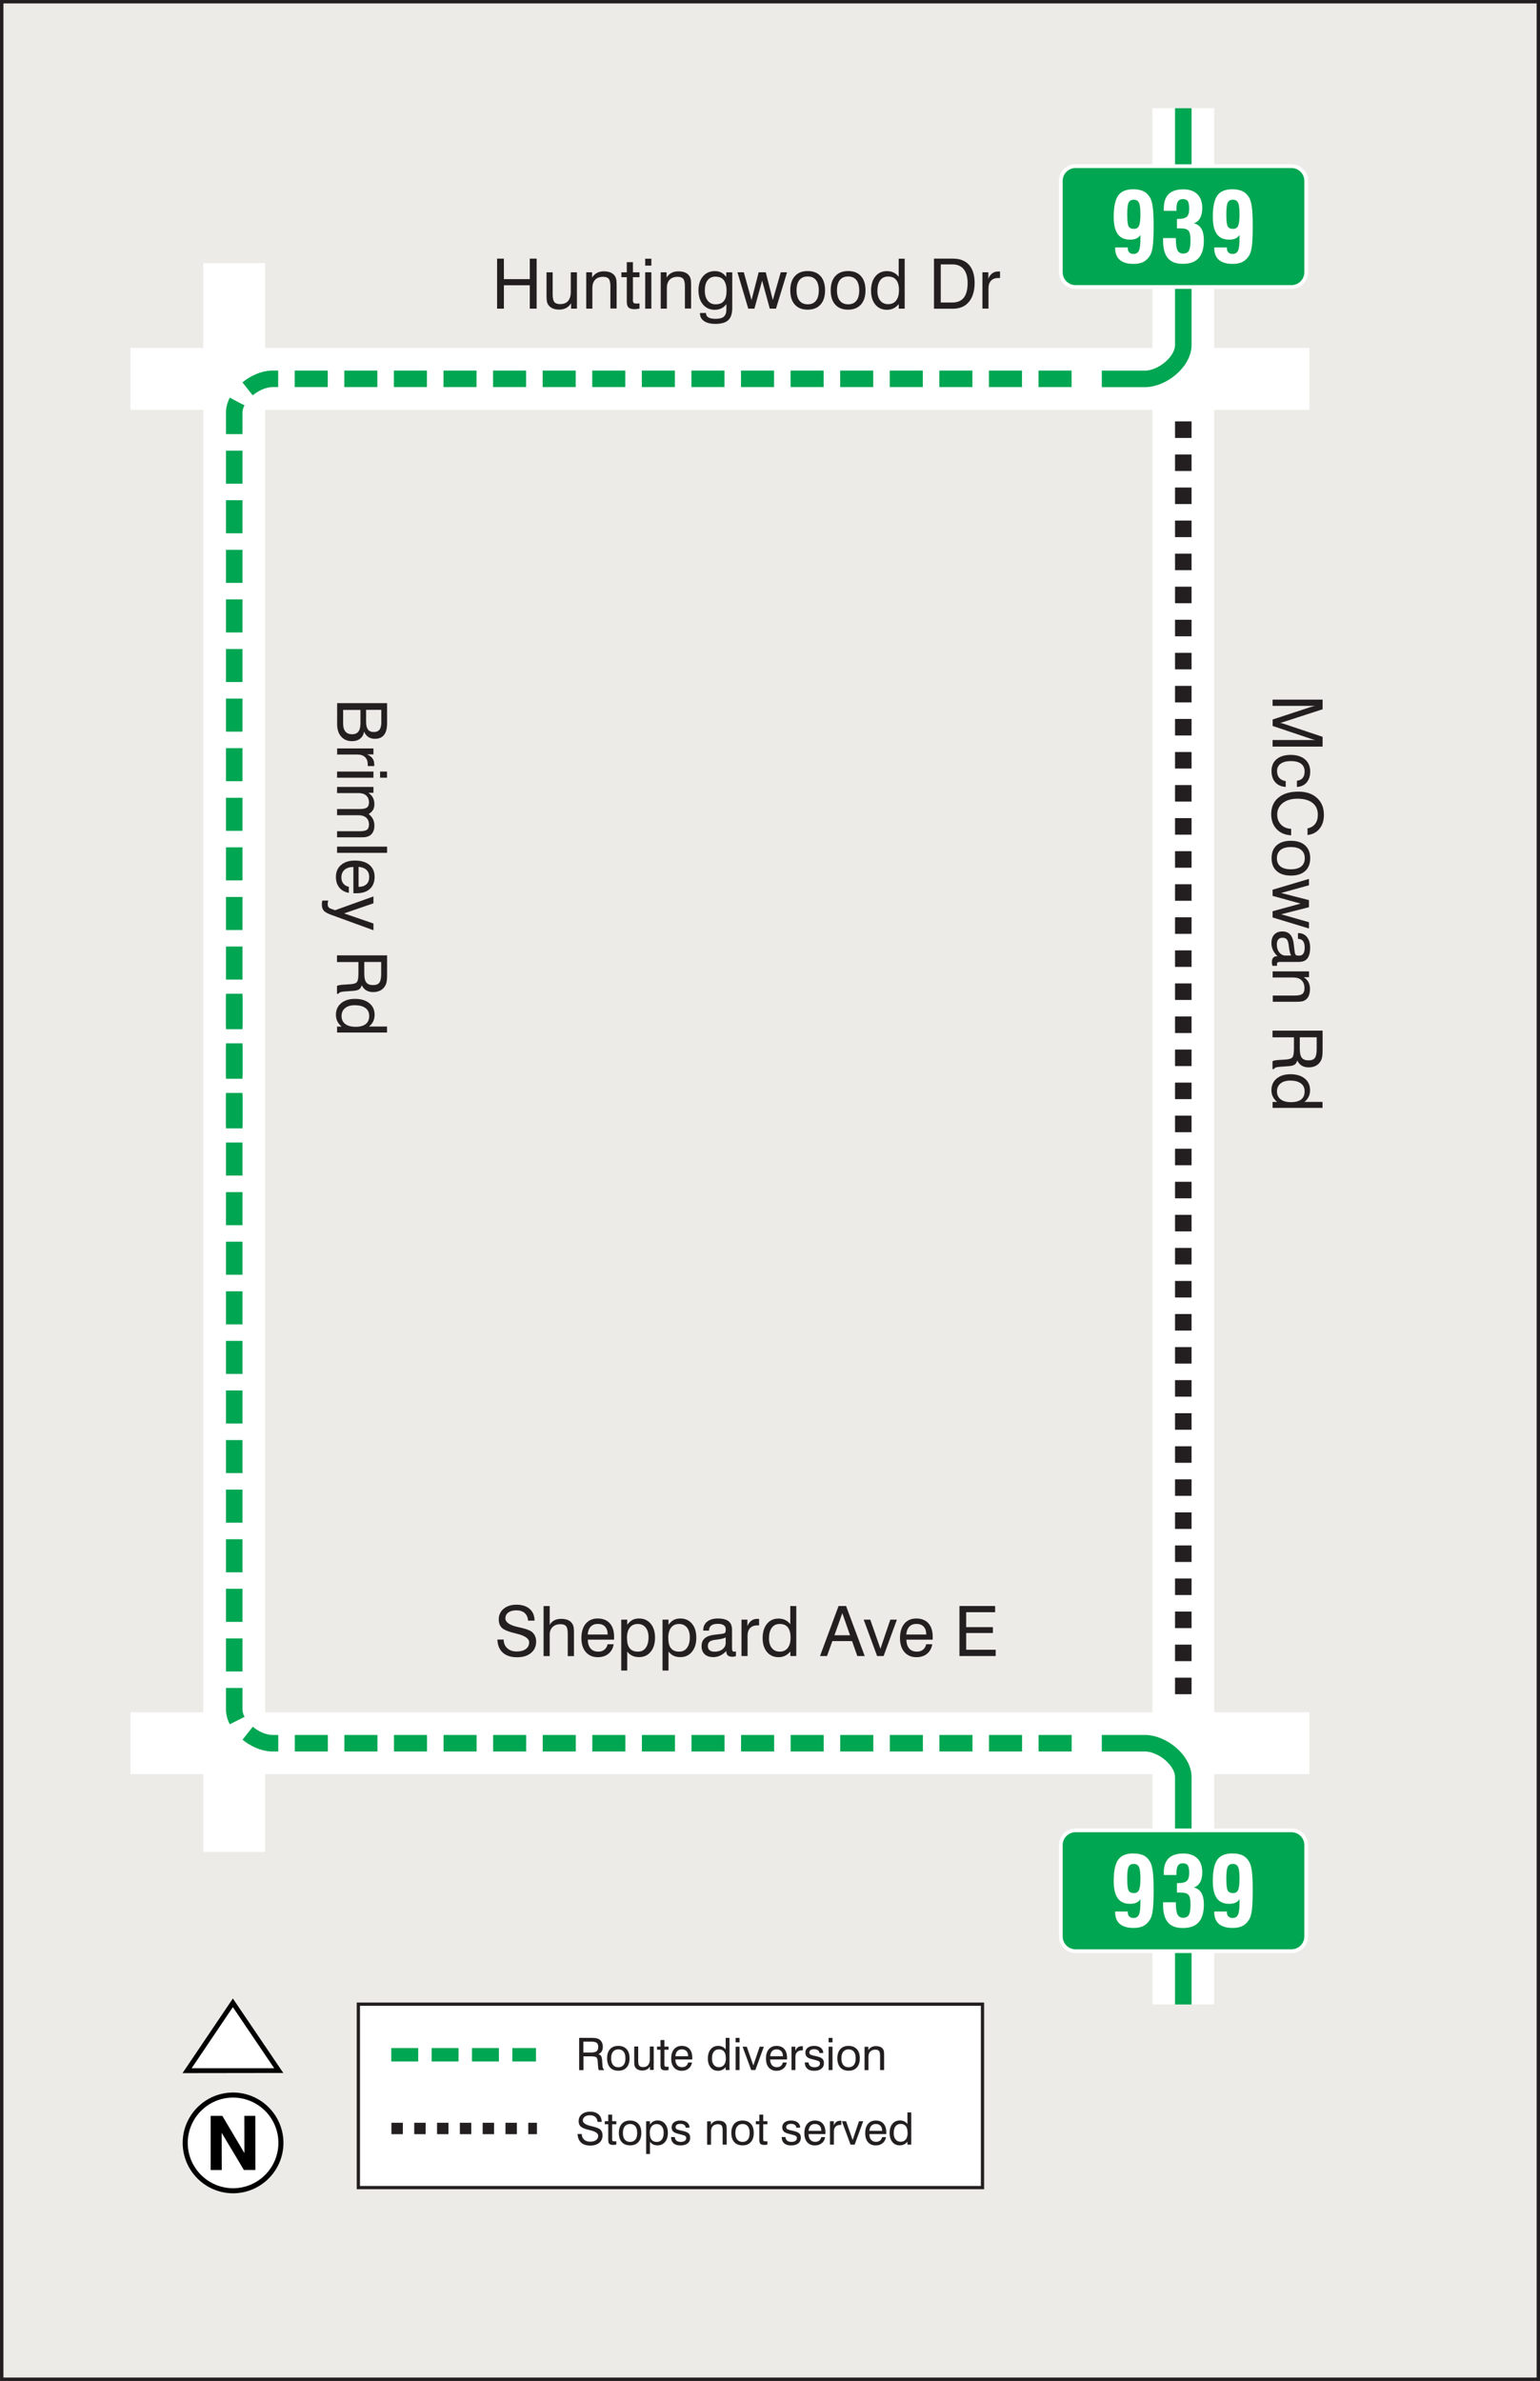 <?xml version="1.0" encoding="UTF-8"?><svg id="Layer_2" xmlns="http://www.w3.org/2000/svg" viewBox="0 0 213.36 329.84"><rect x="0" y="0" width="213.36" height="329.84" fill="#333333" stroke="none"/><defs><style>.cls-1{stroke-width:.15px;}.cls-1,.cls-2,.cls-3,.cls-4,.cls-5,.cls-6,.cls-7,.cls-8,.cls-9{fill:none;}.cls-1,.cls-2,.cls-3,.cls-4,.cls-8{stroke:#231f20;}.cls-1,.cls-3,.cls-8{stroke-miterlimit:22.93;}.cls-2{stroke-dasharray:0 0 1.58 1.58;stroke-width:1.58px;}.cls-2,.cls-4,.cls-5,.cls-6,.cls-7,.cls-9{stroke-miterlimit:2.61;}.cls-10,.cls-11{fill:#fff;}.cls-3{stroke-width:.47px;}.cls-4{stroke-dasharray:0 0 2.29 2.29;stroke-width:2.29px;}.cls-11,.cls-12{fill-rule:evenodd;}.cls-5{stroke-dasharray:0 0 4.58 2.29;}.cls-5,.cls-7,.cls-9{stroke:#00a651;}.cls-5,.cls-9{stroke-width:2.29px;}.cls-6{stroke:#fff;stroke-width:8.56px;}.cls-7{stroke-dasharray:0 0 3.73 1.86;stroke-width:1.86px;}.cls-8{stroke-width:.45px;}.cls-13{fill:#ecebe7;}.cls-14{fill:#00a651;}.cls-15{fill:#231f20;}</style></defs><g id="Layer_1-2"><rect class="cls-13" x=".24" y=".24" width="212.89" height="329.37"/><rect class="cls-3" x=".24" y=".24" width="212.89" height="329.37"/><line class="cls-6" x1="18.07" y1="52.49" x2="181.41" y2="52.49"/><line class="cls-6" x1="163.94" y1="14.99" x2="163.94" y2="277.69"/><line class="cls-6" x1="32.45" y1="36.45" x2="32.45" y2="256.56"/><line class="cls-6" x1="18.07" y1="241.5" x2="181.41" y2="241.5"/><g><path class="cls-15" d="M68.87,227.14h.91c0,.5,.18,.9,.5,1.2s.76,.45,1.3,.45,.96-.11,1.27-.34,.46-.53,.46-.92c0-.53-.58-.93-1.74-1.21-.07-.02-.12-.03-.16-.04-.94-.22-1.56-.47-1.86-.75s-.45-.66-.45-1.17c0-.62,.23-1.11,.68-1.49,.45-.38,1.05-.56,1.8-.56s1.37,.2,1.81,.59c.44,.39,.66,.93,.67,1.62h-.9c-.03-.46-.19-.81-.47-1.06-.28-.25-.67-.37-1.16-.37-.46,0-.83,.1-1.1,.3-.28,.2-.41,.47-.41,.81,0,.54,.57,.94,1.71,1.2,.17,.04,.3,.07,.39,.09l.1,.02c.75,.18,1.24,.37,1.49,.58,.18,.16,.33,.35,.42,.57,.1,.22,.15,.47,.15,.75,0,.67-.24,1.2-.72,1.59-.48,.4-1.12,.59-1.94,.59s-1.49-.21-1.96-.64c-.47-.42-.72-1.03-.75-1.83Z"/><path class="cls-15" d="M78.66,229.42v-3.1c0-.5-.08-.84-.23-1.03-.15-.19-.41-.28-.78-.28-.46,0-.82,.13-1.09,.39s-.4,.61-.4,1.05v2.98h-.85v-6.93h.85v2.6c.15-.27,.37-.48,.63-.62s.58-.21,.95-.21c.38,0,.7,.06,.96,.17,.26,.12,.46,.29,.6,.52,.08,.12,.13,.27,.17,.43,.03,.17,.05,.43,.05,.78v3.26h-.86Z"/><path class="cls-15" d="M84.18,227.79h.84c-.09,.55-.33,.99-.72,1.31-.39,.32-.88,.48-1.48,.48-.7,0-1.25-.24-1.66-.71-.4-.47-.61-1.11-.61-1.92,0-.86,.2-1.53,.6-2.01,.4-.48,.96-.72,1.66-.72s1.28,.22,1.68,.67,.59,1.07,.59,1.88c0,.1,0,.18,0,.23,0,.05,0,.1-.01,.15h-3.63c0,.53,.14,.94,.39,1.23s.61,.43,1.06,.43c.34,0,.63-.09,.85-.27,.22-.18,.37-.43,.44-.75Zm-2.75-1.35h2.76c0-.47-.12-.83-.36-1.09s-.57-.38-1-.38-.75,.13-.99,.38c-.24,.25-.38,.62-.42,1.09Z"/><path class="cls-15" d="M86.07,231.43v-7.05h.83v.71c.21-.3,.45-.52,.71-.66,.26-.14,.57-.21,.93-.21,.67,0,1.21,.24,1.61,.72,.4,.48,.6,1.13,.6,1.94s-.2,1.47-.61,1.96c-.4,.49-.94,.73-1.61,.73-.35,0-.67-.06-.93-.19-.27-.13-.5-.32-.7-.58v2.63h-.83Zm.8-4.5c0,.63,.12,1.1,.37,1.41,.25,.31,.62,.47,1.12,.47s.84-.17,1.1-.52c.26-.35,.39-.84,.39-1.47,0-.57-.13-1.02-.4-1.35-.27-.33-.63-.49-1.1-.49s-.84,.17-1.1,.51-.39,.82-.39,1.45Z"/><path class="cls-15" d="M91.79,231.43v-7.05h.83v.71c.21-.3,.45-.52,.71-.66,.26-.14,.57-.21,.93-.21,.67,0,1.21,.24,1.61,.72,.4,.48,.6,1.13,.6,1.94s-.2,1.47-.61,1.96c-.4,.49-.94,.73-1.61,.73-.35,0-.67-.06-.93-.19-.27-.13-.5-.32-.7-.58v2.63h-.83Zm.8-4.5c0,.63,.12,1.1,.37,1.41,.25,.31,.62,.47,1.12,.47s.84-.17,1.1-.52c.26-.35,.39-.84,.39-1.47,0-.57-.13-1.02-.4-1.35-.27-.33-.63-.49-1.1-.49s-.84,.17-1.1,.51-.39,.82-.39,1.45Z"/><path class="cls-15" d="M100.61,228.74c-.26,.28-.54,.48-.84,.62-.3,.14-.61,.21-.94,.21-.51,0-.92-.13-1.2-.4-.29-.27-.43-.64-.43-1.11s.14-.82,.42-1.08c.28-.26,.72-.43,1.3-.5,.15-.02,.35-.04,.6-.07,.43-.04,.69-.09,.79-.13,.1-.04,.16-.09,.19-.15,.03-.06,.05-.19,.05-.4,0-.26-.09-.45-.28-.58-.19-.13-.47-.19-.85-.19s-.69,.08-.89,.24c-.2,.16-.3,.39-.3,.7h-.8v-.04c0-.51,.18-.91,.54-1.2,.36-.29,.85-.44,1.48-.44,.67,0,1.17,.13,1.49,.38,.32,.25,.48,.65,.48,1.18v2.52c0,.22,.02,.36,.07,.42,.05,.06,.13,.09,.25,.09,.02,0,.06,0,.09,0s.08-.01,.13-.02v.65c-.1,.03-.19,.05-.27,.06-.08,.01-.15,.02-.22,.02-.28,0-.49-.06-.63-.18-.14-.12-.21-.31-.21-.56v-.03Zm-.08-1.89c-.23,.12-.61,.22-1.16,.29-.19,.03-.34,.04-.44,.06-.31,.05-.53,.14-.66,.27-.13,.13-.2,.32-.2,.57s.08,.44,.24,.58c.16,.13,.38,.2,.67,.2,.46,0,.83-.11,1.12-.34,.29-.23,.44-.52,.44-.88v-.75Z"/><path class="cls-15" d="M102.73,229.42v-5.04h.82v.9c.13-.34,.32-.59,.55-.76,.23-.17,.51-.25,.85-.25,.06,0,.11,0,.14,0,.03,0,.06,0,.08,.01v.89s-.05,0-.08,0c-.03,0-.07,0-.13,0-.45,0-.79,.12-1.03,.37-.24,.25-.36,.6-.36,1.08v2.8h-.85Z"/><path class="cls-15" d="M110.32,222.49v6.93h-.82v-.63c-.22,.26-.46,.46-.73,.59-.27,.13-.57,.2-.9,.2-.67,0-1.21-.24-1.61-.72-.4-.48-.6-1.13-.6-1.93s.2-1.48,.6-1.97,.94-.73,1.6-.73c.35,0,.66,.07,.93,.2,.27,.13,.51,.33,.7,.58v-2.51h.82Zm-.79,4.37c0-.62-.13-1.09-.38-1.41-.25-.32-.63-.47-1.12-.47s-.84,.17-1.1,.52c-.26,.35-.39,.84-.39,1.47,0,.57,.13,1.03,.4,1.35,.27,.33,.64,.49,1.1,.49s.84-.17,1.1-.51c.26-.34,.39-.82,.39-1.45Z"/><path class="cls-15" d="M113.61,229.42l2.57-6.93h1.04l2.58,6.93h-1.02l-.73-2.07h-2.73l-.74,2.07h-.97Zm2-2.88h2.16l-1.07-3.06-1.09,3.06Z"/></g><g><path class="cls-15" d="M121.52,229.42l-1.86-5.04h.91l1.41,4.03,1.37-4.03h.91l-1.84,5.04h-.9Z"/><path class="cls-15" d="M128.32,227.79h.84c-.09,.55-.33,.99-.72,1.31-.39,.32-.88,.48-1.48,.48-.7,0-1.25-.24-1.66-.71-.4-.47-.61-1.11-.61-1.92,0-.86,.2-1.53,.6-2.01,.4-.48,.96-.72,1.66-.72s1.28,.22,1.68,.67,.59,1.07,.59,1.88c0,.1,0,.18,0,.23,0,.05,0,.1-.01,.15h-3.63c0,.53,.14,.94,.39,1.23s.61,.43,1.06,.43c.34,0,.63-.09,.85-.27,.22-.18,.37-.43,.44-.75Zm-2.75-1.35h2.76c0-.47-.12-.83-.36-1.09s-.57-.38-1-.38-.75,.13-.99,.38c-.24,.25-.38,.62-.42,1.09Z"/><path class="cls-15" d="M132.93,229.42v-6.93h4.94v.86h-4.01v2.07h3.7v.81h-3.7v2.32h4.09v.87h-5.02Z"/></g><g><path class="cls-15" d="M68.87,42.76v-6.93h.94v2.84h3.59v-2.84h.95v6.93h-.95v-3.24h-3.59v3.24h-.94Z"/><path class="cls-15" d="M76.57,37.72v3.09c0,.5,.08,.84,.23,1.03s.42,.29,.79,.29c.49,0,.86-.14,1.11-.43,.25-.29,.38-.71,.38-1.27v-2.71h.85v5.04h-.81v-.75c-.18,.29-.4,.51-.68,.66-.28,.15-.61,.22-.98,.22-.35,0-.66-.06-.92-.18s-.46-.29-.6-.51c-.08-.12-.13-.27-.17-.43-.03-.16-.05-.43-.05-.78v-3.26h.86Z"/><path class="cls-15" d="M84.57,42.76v-3.1c0-.5-.08-.84-.23-1.03-.15-.19-.41-.28-.78-.28-.47,0-.84,.13-1.1,.4s-.39,.65-.39,1.14v2.87h-.85v-5.04h.81v.73c.19-.29,.42-.51,.69-.65,.27-.14,.58-.21,.93-.21,.38,0,.7,.06,.96,.17s.46,.29,.6,.51c.08,.12,.13,.27,.17,.43,.03,.16,.05,.43,.05,.78v3.26h-.86Z"/><path class="cls-15" d="M87.68,41.49c0,.23,.03,.38,.1,.45,.06,.08,.18,.11,.36,.11,.05,0,.11,0,.18,0s.16,0,.28-.02v.72c-.14,.02-.27,.04-.38,.06-.11,.01-.21,.02-.3,.02-.4,0-.68-.08-.84-.23-.16-.15-.24-.43-.24-.82v-3.38h-.75v-.67h.75v-1.41h.85v1.41h.91v.67h-.91v3.09Z"/><path class="cls-15" d="M89.39,36.8v-.96h.85v.96h-.85Zm0,5.96v-5.04h.85v5.04h-.85Z"/><path class="cls-15" d="M94.89,42.76v-3.1c0-.5-.08-.84-.23-1.03-.15-.19-.41-.28-.78-.28-.47,0-.84,.13-1.1,.4s-.39,.65-.39,1.14v2.87h-.85v-5.04h.81v.73c.19-.29,.42-.51,.69-.65,.27-.14,.58-.21,.93-.21,.38,0,.7,.06,.96,.17s.46,.29,.6,.51c.08,.12,.13,.27,.17,.43,.03,.16,.05,.43,.05,.78v3.26h-.86Z"/><path class="cls-15" d="M100.63,42.14c-.2,.26-.43,.46-.69,.58-.27,.13-.57,.2-.91,.2-.68,0-1.23-.25-1.64-.74-.41-.49-.62-1.15-.62-1.96s.21-1.45,.62-1.93,.96-.73,1.65-.73c.33,0,.62,.06,.88,.19,.25,.13,.49,.33,.7,.61v-.63h.83v4.93c0,.78-.18,1.34-.55,1.69-.37,.35-.97,.52-1.79,.52-.67,0-1.19-.13-1.57-.39s-.56-.62-.56-1.08v-.04h.83v.02c0,.26,.11,.46,.33,.59,.22,.13,.55,.2,1,.2,.53,0,.92-.1,1.15-.31,.23-.2,.35-.54,.35-1.01v-.69Zm-1.49-3.82c-.48,0-.84,.17-1.1,.5s-.39,.81-.39,1.42,.13,1.08,.4,1.41c.26,.34,.63,.51,1.1,.51,.51,0,.89-.15,1.14-.46,.25-.31,.37-.78,.37-1.42s-.13-1.13-.38-1.46c-.25-.33-.63-.49-1.13-.49Z"/><path class="cls-15" d="M103.67,42.76l-1.5-5.04h.88l1.07,3.85,.99-3.85h.98l.98,3.85,1.1-3.85h.87l-1.53,5.04h-.86l-1.06-3.88-1.07,3.88h-.86Z"/><path class="cls-15" d="M109.49,40.23c0-.84,.21-1.5,.63-1.97,.42-.47,1.01-.71,1.78-.71s1.36,.23,1.78,.7c.42,.47,.63,1.13,.63,1.97s-.21,1.5-.63,1.97c-.42,.47-1.01,.71-1.78,.71s-1.36-.23-1.78-.7c-.42-.47-.63-1.13-.63-1.98Zm.87,0c0,.62,.13,1.1,.4,1.43,.27,.33,.65,.5,1.15,.5s.88-.17,1.14-.5c.26-.33,.39-.81,.39-1.43s-.13-1.1-.39-1.43c-.26-.33-.64-.5-1.14-.5s-.88,.16-1.15,.49-.4,.81-.4,1.43Z"/><path class="cls-15" d="M115.09,40.23c0-.84,.21-1.5,.63-1.97,.42-.47,1.01-.71,1.78-.71s1.36,.23,1.78,.7c.42,.47,.63,1.13,.63,1.97s-.21,1.5-.63,1.97c-.42,.47-1.01,.71-1.78,.71s-1.36-.23-1.78-.7c-.42-.47-.63-1.13-.63-1.98Zm.87,0c0,.62,.13,1.1,.4,1.43,.27,.33,.65,.5,1.15,.5s.88-.17,1.14-.5c.26-.33,.39-.81,.39-1.43s-.13-1.1-.39-1.43c-.26-.33-.64-.5-1.14-.5s-.88,.16-1.15,.49-.4,.81-.4,1.43Z"/><path class="cls-15" d="M125.34,35.83v6.93h-.82v-.63c-.22,.26-.46,.46-.73,.59-.27,.13-.57,.2-.9,.2-.67,0-1.21-.24-1.61-.72-.4-.48-.6-1.13-.6-1.94s.2-1.48,.6-1.97,.94-.73,1.6-.73c.35,0,.66,.07,.93,.2,.27,.13,.51,.33,.7,.59v-2.51h.82Zm-.79,4.37c0-.62-.13-1.09-.38-1.41-.25-.32-.63-.48-1.12-.48s-.84,.17-1.1,.52c-.26,.35-.39,.84-.39,1.47,0,.57,.13,1.02,.4,1.35,.27,.33,.64,.49,1.1,.49s.84-.17,1.1-.51c.26-.34,.39-.82,.39-1.45Z"/><path class="cls-15" d="M129.4,42.76v-6.93h2.64c.96,0,1.7,.29,2.22,.87,.51,.58,.77,1.41,.77,2.5s-.27,2-.8,2.63-1.27,.94-2.23,.94h-2.6Zm2.56-6.13h-1.62v5.28h1.62c.69,0,1.22-.23,1.57-.67,.35-.45,.53-1.12,.53-2s-.18-1.49-.54-1.94-.88-.67-1.56-.67Z"/><path class="cls-15" d="M136.11,42.76v-5.04h.82v.9c.13-.34,.32-.59,.55-.76,.23-.17,.51-.25,.85-.25,.06,0,.11,0,.14,0s.06,0,.08,.01v.89s-.05,0-.08,0c-.03,0-.07,0-.13,0-.45,0-.79,.12-1.03,.37-.24,.25-.36,.6-.36,1.07v2.8h-.85Z"/></g><g><path class="cls-15" d="M46.7,97.41h6.93v2.79c0,.72-.14,1.26-.42,1.61-.28,.36-.7,.54-1.26,.54-.36,0-.67-.08-.92-.25-.25-.17-.45-.41-.58-.74-.08,.42-.26,.74-.56,.97-.29,.23-.66,.35-1.11,.35-.63,0-1.14-.21-1.51-.63s-.56-.99-.56-1.71v-2.93Zm.84,.94v1.91c0,.48,.11,.84,.32,1.09,.21,.25,.52,.37,.92,.37s.7-.13,.88-.38c.19-.25,.28-.65,.28-1.19v-1.8h-2.41Zm3.18,0v1.65c0,.49,.09,.84,.26,1.07s.45,.34,.82,.34c.35,0,.61-.11,.78-.33,.17-.22,.25-.56,.25-1.01v-1.73h-2.12Z"/><path class="cls-15" d="M46.7,103.69h5.04v.82h-.9c.34,.13,.59,.32,.76,.55s.25,.51,.25,.85c0,.06,0,.11,0,.14s0,.06-.01,.08h-.89s0-.05,0-.08c0-.03,0-.07,0-.13,0-.45-.12-.79-.37-1.03-.25-.24-.6-.36-1.07-.36h-2.8v-.85Z"/><path class="cls-15" d="M46.7,106.89h5.04v.85h-5.04v-.85Zm5.96,0h.96v.85h-.96v-.85Z"/><path class="cls-15" d="M46.7,115.16h3.1c.51,0,.85-.07,1.04-.21,.19-.14,.28-.38,.28-.72,0-.41-.13-.72-.38-.95-.25-.23-.61-.34-1.06-.34h-2.98v-.86h3.1c.51,0,.85-.07,1.04-.21,.19-.14,.28-.38,.28-.71,0-.4-.13-.72-.38-.95-.26-.23-.61-.34-1.06-.34h-2.98v-.85h5.04v.81h-.71c.28,.19,.49,.41,.63,.67s.21,.56,.21,.9c0,.31-.06,.58-.19,.8s-.33,.41-.6,.57c.27,.22,.47,.46,.6,.72s.19,.56,.19,.9-.06,.61-.18,.85-.29,.43-.51,.55c-.13,.07-.28,.12-.46,.16s-.46,.05-.85,.05h-3.17v-.85Z"/><path class="cls-15" d="M46.7,117.29h6.93v.86h-6.93v-.86Z"/><path class="cls-15" d="M48.33,122.85v.84c-.55-.09-.99-.33-1.31-.72-.32-.39-.48-.88-.48-1.48,0-.7,.23-1.25,.71-1.66s1.11-.61,1.92-.61c.86,0,1.53,.2,2.01,.6s.72,.96,.72,1.66-.22,1.28-.67,1.68-1.07,.59-1.89,.59c-.1,0-.18,0-.23,0-.05,0-.1,0-.15-.01v-3.63c-.53,0-.94,.14-1.23,.39s-.43,.61-.43,1.06c0,.34,.09,.63,.27,.85,.18,.22,.43,.37,.75,.44Zm1.35-2.75v2.76c.47,0,.83-.12,1.09-.36,.26-.24,.38-.57,.38-1s-.13-.75-.38-.99c-.25-.24-.62-.38-1.1-.42Z"/><path class="cls-15" d="M51.74,127.92v.95l-5.82-2.12c-.55-.2-.91-.4-1.08-.61s-.25-.5-.25-.88c0-.08,0-.17,.02-.25,.01-.08,.03-.17,.06-.25h.81c-.02,.08-.04,.17-.06,.25s-.02,.16-.02,.24c0,.16,.03,.29,.1,.4,.07,.1,.17,.18,.32,.23l.6,.22,5.32-1.91v.95l-4.07,1.4,4.07,1.4Z"/><path class="cls-15" d="M53.63,132.35v2.68c0,.44-.02,.76-.06,.96-.04,.21-.1,.39-.19,.55-.16,.29-.38,.51-.67,.67-.29,.15-.62,.23-1.01,.23s-.69-.08-.96-.24c-.26-.16-.47-.4-.62-.71-.08,.27-.2,.46-.38,.58-.18,.11-.48,.19-.91,.21l-1.14,.08c-.24,.02-.43,.05-.55,.1s-.21,.12-.26,.22h-.19v-1.09c.14-.09,.45-.15,.93-.18h.03l.9-.06c.46-.03,.77-.13,.9-.3,.14-.17,.21-.58,.21-1.25v-1.52h-2.97v-.93h6.93Zm-.81,.92h-2.35v1.61c0,.58,.09,.99,.28,1.23,.19,.24,.5,.36,.94,.36,.41,0,.7-.11,.87-.34,.17-.23,.25-.64,.25-1.25v-1.61Z"/><path class="cls-15" d="M53.63,143.04h-6.93v-.82h.63c-.26-.22-.46-.46-.59-.73-.13-.27-.2-.57-.2-.9,0-.67,.24-1.21,.72-1.61,.48-.4,1.13-.6,1.94-.6s1.48,.2,1.97,.6c.49,.4,.73,.94,.73,1.6,0,.35-.07,.66-.2,.93-.13,.27-.33,.51-.59,.7h2.51v.82Zm-4.37-.79c.62,0,1.09-.13,1.41-.38,.32-.25,.48-.63,.48-1.12s-.17-.84-.52-1.1c-.35-.26-.84-.39-1.47-.39-.57,0-1.03,.13-1.35,.4-.33,.27-.49,.64-.49,1.1s.17,.84,.51,1.1c.34,.26,.82,.39,1.45,.39Z"/></g><g><path class="cls-15" d="M182.21,97.79h-5.9v-.87h6.93v1.34l-5.3,1.72c-.15,.05-.27,.09-.35,.11-.08,.02-.16,.04-.22,.05,.12,.03,.22,.05,.31,.08,.09,.03,.18,.05,.26,.08l5.3,1.78v1.35h-6.93v-.91h5.9c-.1-.02-.2-.05-.3-.08-.1-.03-.2-.06-.3-.09l-5.29-1.78v-.89l5.29-1.74c.09-.03,.18-.06,.28-.08,.1-.03,.21-.05,.32-.07Z"/><path class="cls-15" d="M179.67,108.16c.34-.03,.61-.15,.8-.37,.19-.22,.28-.53,.28-.92,0-.46-.16-.81-.49-1.06s-.8-.37-1.41-.37-1.09,.12-1.42,.36c-.33,.24-.5,.58-.5,1.02,0,.39,.1,.71,.31,.95s.5,.38,.89,.44v.81c-.62-.04-1.1-.26-1.45-.65-.35-.39-.52-.92-.52-1.58s.24-1.23,.71-1.62c.47-.39,1.12-.59,1.95-.59s1.5,.21,1.98,.62c.48,.41,.72,.98,.72,1.69,0,.63-.17,1.14-.5,1.52-.33,.38-.78,.58-1.34,.61v-.84Z"/><path class="cls-15" d="M178.88,114.81v.91c-.84-.04-1.51-.33-2.01-.86s-.75-1.22-.75-2.07c0-.97,.33-1.74,1-2.29,.66-.55,1.58-.83,2.76-.83,1.08,0,1.95,.29,2.58,.87,.64,.58,.96,1.36,.96,2.35,0,.78-.2,1.42-.61,1.92s-.96,.79-1.66,.87v-.92c.46-.09,.81-.3,1.06-.62,.25-.33,.37-.76,.37-1.28,0-.7-.25-1.25-.74-1.63-.49-.39-1.19-.58-2.08-.58-.85,0-1.52,.2-2.04,.6-.51,.4-.77,.94-.77,1.6,0,.57,.18,1.03,.53,1.39,.35,.36,.82,.56,1.4,.58Z"/><path class="cls-15" d="M178.84,116.48c.84,0,1.5,.21,1.97,.63,.47,.42,.71,1.01,.71,1.78s-.23,1.36-.7,1.78c-.47,.42-1.12,.63-1.97,.63s-1.5-.21-1.97-.63-.71-1.01-.71-1.78,.23-1.36,.7-1.78c.47-.42,1.13-.63,1.98-.63Zm0,.87c-.62,0-1.1,.13-1.43,.4-.33,.27-.5,.65-.5,1.15s.17,.88,.5,1.14c.33,.26,.81,.39,1.43,.39s1.1-.13,1.43-.39c.33-.26,.5-.64,.5-1.14s-.16-.88-.49-1.15c-.33-.27-.8-.4-1.43-.4Z"/><path class="cls-15" d="M176.31,123.26l5.04-1.5v.88l-3.85,1.07,3.85,.99v.98l-3.85,.98,3.85,1.1v.87l-5.04-1.53v-.86l3.88-1.06-3.88-1.07v-.86Z"/><path class="cls-15" d="M176.98,132.45c-.28-.26-.48-.54-.62-.84-.14-.3-.21-.61-.21-.94,0-.51,.13-.92,.4-1.2,.27-.29,.64-.43,1.11-.43s.82,.14,1.08,.42c.26,.28,.43,.72,.5,1.3,.02,.15,.04,.35,.07,.6,.04,.43,.09,.69,.13,.79,.04,.1,.09,.16,.15,.19,.06,.03,.19,.05,.4,.05,.26,0,.45-.09,.58-.28,.13-.19,.19-.47,.19-.85s-.08-.69-.23-.89c-.16-.2-.39-.3-.7-.3v-.8h.04c.51,0,.91,.18,1.2,.54,.29,.36,.44,.85,.44,1.48,0,.67-.13,1.17-.38,1.49-.25,.32-.65,.48-1.18,.48h-2.52c-.22,0-.36,.02-.42,.07-.06,.05-.09,.13-.09,.25,0,.02,0,.06,0,.09,0,.04,.01,.08,.02,.13h-.65c-.03-.1-.05-.19-.06-.27-.01-.08-.02-.15-.02-.22,0-.28,.06-.49,.18-.63,.12-.14,.31-.21,.55-.21h.03Zm1.89-.08c-.12-.23-.22-.61-.29-1.16-.03-.19-.05-.34-.06-.44-.05-.31-.14-.53-.27-.66-.13-.13-.32-.2-.57-.2s-.44,.08-.58,.24c-.13,.16-.2,.38-.2,.67,0,.46,.11,.83,.34,1.12,.23,.29,.52,.44,.88,.44h.75Z"/><path class="cls-15" d="M176.31,137.92h3.1c.5,0,.84-.08,1.03-.23,.19-.15,.29-.41,.29-.78,0-.47-.13-.84-.4-1.1s-.65-.39-1.14-.39h-2.87v-.85h5.04v.81h-.73c.29,.19,.51,.42,.65,.69,.14,.27,.21,.58,.21,.93,0,.38-.06,.7-.17,.96s-.29,.46-.51,.6c-.12,.08-.27,.13-.43,.17-.16,.03-.43,.05-.78,.05h-3.26v-.86Z"/><path class="cls-15" d="M183.24,142.78v2.68c0,.44-.02,.76-.06,.96-.04,.21-.1,.39-.19,.55-.16,.29-.38,.51-.67,.67-.29,.15-.62,.23-1.01,.23s-.69-.08-.96-.24c-.26-.16-.47-.4-.62-.71-.08,.27-.2,.46-.38,.58-.18,.11-.48,.19-.91,.21l-1.14,.08c-.24,.02-.43,.05-.55,.1-.12,.05-.21,.12-.26,.22h-.19v-1.09c.14-.09,.45-.15,.93-.18h.03l.9-.06c.46-.03,.76-.13,.9-.3,.14-.17,.21-.58,.21-1.25v-1.52h-2.97v-.93h6.93Zm-.81,.92h-2.35v1.61c0,.58,.09,.99,.28,1.23,.19,.24,.5,.36,.94,.36,.41,0,.7-.11,.87-.34,.17-.23,.25-.64,.25-1.25v-1.61Z"/><path class="cls-15" d="M183.24,153.48h-6.93v-.82h.63c-.26-.22-.46-.46-.59-.73s-.2-.57-.2-.9c0-.67,.24-1.21,.72-1.61,.48-.4,1.12-.6,1.93-.6s1.48,.2,1.97,.6c.49,.4,.73,.94,.73,1.6,0,.35-.06,.66-.2,.93-.13,.27-.32,.51-.58,.7h2.51v.82Zm-4.37-.79c.62,0,1.09-.13,1.41-.38,.32-.25,.47-.63,.47-1.12s-.17-.84-.52-1.1c-.35-.26-.84-.39-1.47-.39-.57,0-1.02,.13-1.35,.4-.33,.27-.49,.64-.49,1.1s.17,.84,.51,1.1c.34,.26,.82,.39,1.45,.39Z"/></g><path class="cls-11" d="M30.41,290.44c3.56-1.02,7.27,1.03,8.3,4.59,1.02,3.56-1.03,7.27-4.59,8.3-3.56,1.02-7.27-1.03-8.3-4.59-1.02-3.56,1.03-7.27,4.59-8.3"/><polygon class="cls-11" points="25.92 286.81 32.28 277.54 38.6 286.86 25.92 286.81"/><polygon class="cls-1" points="25.92 286.81 32.28 277.54 38.6 286.86 25.92 286.81"/><polygon class="cls-12" points="29.19 300.63 29.19 293.12 30.8 293.12 33.86 298.28 33.85 293.12 35.37 293.12 35.38 300.62 33.79 300.62 30.71 295.47 30.72 300.63 29.19 300.63"/><path class="cls-12" d="M32.28,290.59c3.47,0,6.29,2.81,6.29,6.27,0,3.47-2.81,6.28-6.27,6.29-3.47,0-6.28-2.81-6.29-6.27,0-3.47,2.81-6.28,6.27-6.29m0-.7c3.85,0,6.98,3.12,6.99,6.97,0,3.85-3.12,6.98-6.97,6.99-3.85,0-6.98-3.12-6.99-6.97,0-3.85,3.12-6.98,6.97-6.99Z"/><path class="cls-12" d="M32.26,276.86l6.99,10.32-13.96,.02,6.97-10.33Zm0,1.2l-5.71,8.47h11.44l-5.73-8.47Z"/><rect class="cls-10" x="49.65" y="277.65" width="86.47" height="25.41"/><rect class="cls-8" x="49.65" y="277.65" width="86.47" height="25.41"/><line class="cls-7" x1="54.21" y1="284.66" x2="74.26" y2="284.66"/><g><path class="cls-15" d="M80.23,282.32h1.73c.28,0,.49,.01,.62,.04,.13,.02,.25,.07,.36,.12,.19,.1,.33,.25,.43,.43,.1,.18,.15,.4,.15,.65s-.05,.45-.15,.62c-.1,.17-.26,.3-.46,.4,.17,.05,.3,.13,.37,.25,.07,.12,.12,.31,.14,.58l.05,.74c0,.16,.03,.28,.06,.35,.03,.08,.08,.13,.14,.17v.12h-.7c-.06-.09-.1-.29-.12-.6v-.02l-.04-.58c-.02-.3-.08-.49-.19-.58-.11-.09-.38-.13-.8-.13h-.98v1.91h-.6v-4.46Zm.59,.52v1.51h1.04c.37,0,.64-.06,.79-.18s.23-.32,.23-.61c0-.26-.07-.45-.22-.56-.15-.11-.41-.16-.8-.16h-1.04Z"/><path class="cls-15" d="M84.11,285.15c0-.54,.14-.97,.41-1.27s.65-.45,1.14-.45,.87,.15,1.15,.45,.41,.72,.41,1.27-.14,.97-.41,1.27c-.27,.3-.65,.45-1.14,.45s-.88-.15-1.15-.45c-.27-.3-.41-.73-.41-1.27Zm.56,0c0,.4,.09,.71,.26,.92,.17,.21,.42,.32,.74,.32s.56-.11,.73-.32c.17-.21,.25-.52,.25-.92s-.08-.71-.25-.92-.41-.32-.73-.32-.57,.11-.74,.32c-.17,.21-.26,.52-.26,.92Z"/><path class="cls-15" d="M88.42,283.53v1.99c0,.32,.05,.54,.15,.66,.1,.12,.27,.19,.51,.19,.31,0,.55-.09,.71-.28s.24-.46,.24-.82v-1.75h.54v3.24h-.52v-.48c-.11,.19-.26,.33-.44,.42s-.39,.14-.63,.14c-.23,0-.42-.04-.59-.12-.17-.08-.29-.19-.38-.33-.05-.08-.09-.17-.11-.28-.02-.11-.03-.27-.03-.5v-2.1h.55Z"/><path class="cls-15" d="M92.04,285.96c0,.15,.02,.24,.06,.29,.04,.05,.12,.07,.23,.07,.03,0,.07,0,.12,0,.05,0,.1,0,.18-.01v.46c-.09,.02-.17,.03-.24,.04s-.14,.01-.19,.01c-.26,0-.44-.05-.54-.15-.1-.1-.15-.27-.15-.53v-2.18h-.48v-.43h.48v-.91h.54v.91h.58v.43h-.58v1.99Z"/><path class="cls-15" d="M95.33,285.73h.54c-.06,.36-.21,.64-.47,.84-.25,.21-.57,.31-.95,.31-.45,0-.8-.15-1.07-.45-.26-.3-.39-.72-.39-1.24,0-.55,.13-.98,.39-1.29,.26-.31,.61-.47,1.07-.47s.83,.14,1.08,.43c.25,.29,.38,.69,.38,1.21,0,.07,0,.12,0,.15,0,.03,0,.06,0,.09h-2.34c0,.34,.09,.6,.25,.79,.16,.19,.39,.28,.68,.28,.22,0,.41-.06,.55-.17,.14-.11,.24-.28,.28-.49Zm-1.77-.87h1.78c0-.3-.08-.54-.23-.7s-.37-.25-.64-.25-.48,.08-.63,.24c-.15,.16-.24,.4-.27,.71Z"/><path class="cls-15" d="M101.07,282.32v4.46h-.53v-.41c-.14,.17-.3,.3-.47,.38-.18,.08-.37,.13-.58,.13-.43,0-.78-.15-1.03-.46-.26-.31-.39-.73-.39-1.25s.13-.95,.39-1.27c.26-.31,.6-.47,1.03-.47,.23,0,.43,.04,.6,.12,.17,.08,.33,.21,.45,.38v-1.61h.53Zm-.51,2.81c0-.4-.08-.7-.24-.91-.16-.2-.4-.31-.72-.31s-.54,.11-.71,.33c-.17,.22-.25,.54-.25,.95,0,.37,.09,.66,.26,.87,.17,.21,.41,.32,.71,.32s.54-.11,.71-.33c.17-.22,.25-.53,.25-.93Z"/><path class="cls-15" d="M101.92,282.94v-.62h.54v.62h-.54Zm0,3.84v-3.24h.54v3.24h-.54Z"/><path class="cls-15" d="M104.08,286.78l-1.2-3.24h.58l.91,2.6,.88-2.6h.58l-1.18,3.24h-.58Z"/><path class="cls-15" d="M108.46,285.73h.54c-.06,.36-.21,.64-.47,.84-.25,.21-.57,.31-.95,.31-.45,0-.8-.15-1.07-.45-.26-.3-.39-.72-.39-1.24,0-.55,.13-.98,.39-1.29,.26-.31,.61-.47,1.07-.47s.83,.14,1.08,.43c.25,.29,.38,.69,.38,1.21,0,.07,0,.12,0,.15,0,.03,0,.06,0,.09h-2.34c0,.34,.09,.6,.25,.79,.16,.19,.39,.28,.68,.28,.22,0,.41-.06,.55-.17,.14-.11,.24-.28,.28-.49Zm-1.77-.87h1.78c0-.3-.08-.54-.23-.7s-.37-.25-.64-.25-.48,.08-.63,.24c-.15,.16-.24,.4-.27,.71Z"/><path class="cls-15" d="M109.66,286.78v-3.24h.53v.58c.09-.22,.2-.38,.35-.49,.15-.11,.33-.16,.55-.16,.04,0,.07,0,.09,0s.04,0,.05,0v.58s-.03,0-.05,0c-.02,0-.04,0-.08,0-.29,0-.51,.08-.67,.24s-.23,.39-.23,.69v1.8h-.54Z"/><path class="cls-15" d="M111.5,285.72h.52c.02,.22,.1,.39,.24,.5,.14,.11,.33,.17,.59,.17,.23,0,.42-.05,.55-.14,.13-.09,.2-.22,.2-.38,0-.12-.03-.21-.1-.27-.07-.06-.2-.12-.39-.17l-.61-.16c-.34-.08-.58-.19-.72-.33-.13-.14-.2-.33-.2-.58,0-.29,.11-.51,.33-.68,.22-.17,.51-.25,.89-.25s.69,.09,.92,.27c.23,.18,.34,.42,.34,.72h-.53c-.01-.16-.08-.29-.21-.39-.13-.09-.3-.14-.52-.14s-.39,.04-.5,.12c-.11,.08-.17,.19-.17,.34,0,.1,.04,.19,.11,.25,.07,.06,.21,.11,.4,.16l.53,.12c.38,.09,.63,.2,.77,.34,.14,.14,.21,.33,.21,.59,0,.34-.12,.6-.36,.79s-.57,.28-.99,.28-.74-.1-.96-.3c-.22-.2-.34-.48-.34-.86Z"/><path class="cls-15" d="M114.8,282.94v-.62h.54v.62h-.54Zm0,3.84v-3.24h.54v3.24h-.54Z"/><path class="cls-15" d="M116.01,285.15c0-.54,.14-.97,.41-1.27s.65-.45,1.14-.45,.87,.15,1.15,.45,.41,.72,.41,1.27-.14,.97-.41,1.27c-.27,.3-.65,.45-1.14,.45s-.88-.15-1.15-.45c-.27-.3-.41-.73-.41-1.27Zm.56,0c0,.4,.09,.71,.26,.92,.17,.21,.42,.32,.74,.32s.56-.11,.73-.32c.17-.21,.25-.52,.25-.92s-.08-.71-.25-.92-.41-.32-.73-.32-.57,.11-.74,.32c-.17,.21-.26,.52-.26,.92Z"/><path class="cls-15" d="M121.93,286.78v-1.99c0-.32-.05-.54-.15-.66s-.27-.18-.5-.18c-.3,0-.54,.09-.71,.26-.17,.17-.25,.42-.25,.73v1.85h-.54v-3.24h.52v.47c.12-.19,.27-.33,.44-.42,.17-.09,.37-.14,.6-.14,.24,0,.45,.04,.62,.11,.17,.07,.3,.18,.39,.33,.05,.08,.09,.17,.11,.28,.02,.11,.03,.27,.03,.5v2.1h-.55Z"/></g><g><path class="cls-15" d="M80.02,295.64h.58c0,.32,.11,.58,.32,.77,.21,.19,.49,.29,.84,.29s.62-.07,.82-.22c.2-.15,.3-.34,.3-.59,0-.34-.37-.6-1.12-.78l-.1-.02c-.6-.14-1-.3-1.2-.48-.2-.18-.29-.43-.29-.75,0-.4,.14-.72,.44-.96,.29-.24,.68-.36,1.16-.36s.88,.13,1.16,.38c.28,.25,.43,.6,.43,1.04h-.58c-.02-.3-.12-.52-.3-.68-.18-.16-.43-.24-.75-.24-.3,0-.53,.06-.71,.2-.18,.13-.27,.3-.27,.52,0,.34,.37,.6,1.1,.77,.11,.03,.19,.05,.25,.06l.06,.02c.48,.12,.8,.24,.96,.37,.12,.1,.21,.22,.27,.37,.06,.14,.09,.3,.09,.48,0,.43-.15,.77-.46,1.03-.31,.25-.72,.38-1.25,.38s-.96-.14-1.26-.41-.46-.67-.49-1.18Z"/><path class="cls-15" d="M84.8,296.29c0,.15,.02,.24,.06,.29,.04,.05,.12,.07,.23,.07,.03,0,.07,0,.12,0,.05,0,.1,0,.18-.01v.46c-.09,.02-.17,.03-.24,.04s-.14,.01-.19,.01c-.26,0-.44-.05-.54-.15-.1-.1-.15-.27-.15-.53v-2.18h-.48v-.43h.48v-.91h.54v.91h.58v.43h-.58v1.99Z"/><path class="cls-15" d="M85.74,295.49c0-.54,.14-.97,.41-1.27s.65-.45,1.14-.45,.87,.15,1.15,.45,.41,.72,.41,1.27-.14,.97-.41,1.27c-.27,.3-.65,.45-1.14,.45s-.88-.15-1.15-.45c-.27-.3-.41-.73-.41-1.27Zm.56,0c0,.4,.09,.71,.26,.92,.17,.21,.42,.32,.74,.32s.56-.11,.73-.32c.17-.21,.25-.52,.25-.92s-.08-.71-.25-.92-.41-.32-.73-.32-.57,.11-.74,.32c-.17,.21-.26,.52-.26,.92Z"/><path class="cls-15" d="M89.52,298.41v-4.54h.53v.46c.14-.19,.29-.34,.46-.43,.17-.09,.37-.14,.6-.14,.43,0,.78,.16,1.03,.47,.26,.31,.39,.73,.39,1.25s-.13,.95-.39,1.26c-.26,.31-.61,.47-1.04,.47-.23,0-.43-.04-.6-.12-.17-.08-.32-.21-.45-.37v1.69h-.53Zm.51-2.89c0,.4,.08,.71,.24,.91s.4,.3,.72,.3,.54-.11,.71-.33,.25-.54,.25-.95c0-.37-.09-.66-.26-.87-.17-.21-.41-.32-.71-.32s-.54,.11-.71,.33c-.17,.22-.25,.53-.25,.93Z"/><path class="cls-15" d="M92.97,296.06h.52c.02,.22,.1,.39,.24,.5,.14,.11,.33,.17,.59,.17,.23,0,.42-.05,.55-.14,.13-.09,.2-.22,.2-.38,0-.12-.03-.21-.1-.27-.07-.06-.2-.12-.39-.17l-.61-.16c-.34-.08-.58-.19-.72-.33-.13-.14-.2-.33-.2-.58,0-.29,.11-.51,.33-.68,.22-.17,.51-.25,.89-.25s.69,.09,.92,.27c.23,.18,.34,.42,.34,.72h-.53c-.01-.16-.08-.29-.21-.39-.13-.09-.3-.14-.52-.14s-.39,.04-.5,.12c-.11,.08-.17,.19-.17,.34,0,.1,.04,.19,.11,.25,.07,.06,.21,.11,.4,.16l.53,.12c.38,.09,.63,.2,.77,.34,.14,.14,.21,.33,.21,.59,0,.34-.12,.6-.36,.79s-.57,.28-.99,.28-.74-.1-.96-.3c-.22-.2-.34-.48-.34-.86Z"/><path class="cls-15" d="M100.12,297.11v-1.99c0-.32-.05-.54-.15-.66s-.27-.18-.5-.18c-.3,0-.54,.09-.71,.26-.17,.17-.25,.42-.25,.73v1.85h-.54v-3.24h.52v.47c.12-.19,.27-.33,.44-.42,.17-.09,.37-.14,.6-.14,.24,0,.45,.04,.62,.11,.17,.07,.3,.18,.39,.33,.05,.08,.09,.17,.11,.28,.02,.11,.03,.27,.03,.5v2.1h-.55Z"/><path class="cls-15" d="M101.32,295.49c0-.54,.14-.97,.41-1.27s.65-.45,1.14-.45,.87,.15,1.15,.45,.41,.72,.41,1.27-.14,.97-.41,1.27c-.27,.3-.65,.45-1.14,.45s-.88-.15-1.15-.45c-.27-.3-.41-.73-.41-1.27Zm.56,0c0,.4,.09,.71,.26,.92,.17,.21,.42,.32,.74,.32s.56-.11,.73-.32c.17-.21,.25-.52,.25-.92s-.08-.71-.25-.92-.41-.32-.73-.32-.57,.11-.74,.32c-.17,.21-.26,.52-.26,.92Z"/><path class="cls-15" d="M105.73,296.29c0,.15,.02,.24,.06,.29,.04,.05,.12,.07,.23,.07,.03,0,.07,0,.12,0,.05,0,.1,0,.18-.01v.46c-.09,.02-.17,.03-.24,.04s-.14,.01-.19,.01c-.26,0-.44-.05-.54-.15-.1-.1-.15-.27-.15-.53v-2.18h-.48v-.43h.48v-.91h.54v.91h.58v.43h-.58v1.99Z"/><path class="cls-15" d="M108.3,296.06h.52c.02,.22,.1,.39,.24,.5,.14,.11,.33,.17,.59,.17,.23,0,.42-.05,.55-.14,.13-.09,.2-.22,.2-.38,0-.12-.03-.21-.1-.27-.07-.06-.2-.12-.39-.17l-.61-.16c-.34-.08-.58-.19-.72-.33-.13-.14-.2-.33-.2-.58,0-.29,.11-.51,.33-.68,.22-.17,.51-.25,.89-.25s.69,.09,.92,.27c.23,.18,.34,.42,.34,.72h-.53c-.01-.16-.08-.29-.21-.39-.13-.09-.3-.14-.52-.14s-.39,.04-.5,.12c-.11,.08-.17,.19-.17,.34,0,.1,.04,.19,.11,.25,.07,.06,.21,.11,.4,.16l.53,.12c.38,.09,.63,.2,.77,.34,.14,.14,.21,.33,.21,.59,0,.34-.12,.6-.36,.79s-.57,.28-.99,.28-.74-.1-.96-.3c-.22-.2-.34-.48-.34-.86Z"/><path class="cls-15" d="M113.78,296.07h.54c-.06,.36-.21,.64-.47,.84-.25,.21-.57,.31-.95,.31-.45,0-.8-.15-1.07-.45-.26-.3-.39-.72-.39-1.24,0-.55,.13-.98,.39-1.29,.26-.31,.61-.47,1.07-.47s.83,.14,1.08,.43c.25,.29,.38,.69,.38,1.21,0,.07,0,.12,0,.15,0,.03,0,.06,0,.09h-2.34c0,.34,.09,.6,.25,.79,.16,.19,.39,.28,.68,.28,.22,0,.41-.06,.55-.17,.14-.11,.24-.28,.28-.49Zm-1.77-.87h1.78c0-.3-.08-.54-.23-.7s-.37-.25-.64-.25-.48,.08-.63,.24c-.15,.16-.24,.4-.27,.71Z"/><path class="cls-15" d="M114.99,297.11v-3.24h.53v.58c.09-.22,.2-.38,.35-.49,.15-.11,.33-.16,.55-.16,.04,0,.07,0,.09,0s.04,0,.05,0v.58s-.03,0-.05,0c-.02,0-.04,0-.08,0-.29,0-.51,.08-.67,.24s-.23,.39-.23,.69v1.8h-.54Z"/><path class="cls-15" d="M117.84,297.11l-1.2-3.24h.58l.91,2.6,.88-2.6h.58l-1.18,3.24h-.58Z"/><path class="cls-15" d="M122.21,296.07h.54c-.06,.36-.21,.64-.47,.84-.25,.21-.57,.31-.95,.31-.45,0-.8-.15-1.07-.45-.26-.3-.39-.72-.39-1.24,0-.55,.13-.98,.39-1.29,.26-.31,.61-.47,1.07-.47s.83,.14,1.08,.43c.25,.29,.38,.69,.38,1.21,0,.07,0,.12,0,.15,0,.03,0,.06,0,.09h-2.34c0,.34,.09,.6,.25,.79,.16,.19,.39,.28,.68,.28,.22,0,.41-.06,.55-.17,.14-.11,.24-.28,.28-.49Zm-1.77-.87h1.78c0-.3-.08-.54-.23-.7s-.37-.25-.64-.25-.48,.08-.63,.24c-.15,.16-.24,.4-.27,.71Z"/><path class="cls-15" d="M126.25,292.65v4.46h-.53v-.41c-.14,.17-.3,.3-.47,.38-.18,.08-.37,.13-.58,.13-.43,0-.78-.15-1.03-.46-.26-.31-.39-.73-.39-1.25s.13-.95,.39-1.27c.26-.31,.6-.47,1.03-.47,.23,0,.43,.04,.6,.12,.17,.08,.33,.21,.45,.38v-1.61h.53Zm-.51,2.81c0-.4-.08-.7-.24-.91-.16-.2-.4-.31-.72-.31s-.54,.11-.71,.33c-.17,.22-.25,.54-.25,.95,0,.37,.09,.66,.26,.87,.17,.21,.41,.32,.71,.32s.54-.11,.71-.33c.17-.22,.25-.53,.25-.93Z"/></g><line class="cls-2" x1="54.23" y1="294.87" x2="74.39" y2="294.87"/><path class="cls-9" d="M163.94,14.99V47.79c0,2.36-2.94,4.7-5.3,4.7h-5.99"/><path class="cls-9" d="M163.94,277.69v-31.49c0-2.36-2.94-4.7-5.3-4.7h-5.99"/><path class="cls-5" d="M32.45,156.32V57.18c0-2.36,2.94-4.7,5.3-4.7h112.77"/><path class="cls-5" d="M32.45,137.67v99.13c0,2.36,2.94,4.7,5.3,4.7h112.37"/><line class="cls-4" x1="163.94" y1="58.38" x2="163.94" y2="234.92"/><path class="cls-11" d="M149.01,22.76h29.92c1.27,0,2.3,1.04,2.3,2.3v12.66c0,1.27-1.04,2.3-2.3,2.3h-29.92c-1.27,0-2.3-1.04-2.3-2.3v-12.66c0-1.27,1.04-2.3,2.3-2.3"/><path class="cls-14" d="M149.01,23.28h29.92c.98,0,1.78,.8,1.78,1.78v12.66c0,.98-.8,1.78-1.78,1.78h-29.92c-.98,0-1.78-.8-1.78-1.78v-12.66c0-.98,.8-1.78,1.78-1.78Z"/><path class="cls-10" d="M158.01,32.53c-.14,.23-.33,.4-.57,.51s-.53,.16-.88,.16c-.77,0-1.34-.26-1.71-.78-.37-.52-.55-1.32-.55-2.4,0-1.37,.21-2.35,.62-2.93,.41-.58,1.11-.87,2.07-.87,.58,0,1.05,.09,1.42,.27,.37,.18,.67,.46,.91,.86,.18,.29,.31,.74,.39,1.34,.08,.6,.12,1.48,.12,2.65s-.04,2.09-.11,2.69c-.07,.59-.19,1.03-.36,1.32-.24,.41-.55,.72-.92,.92s-.83,.29-1.38,.29c-.85,0-1.49-.19-1.92-.56-.43-.37-.64-.92-.64-1.65v-.07h1.75v.1c0,.26,.07,.46,.21,.59,.14,.14,.33,.21,.58,.21,.36,0,.61-.15,.75-.45s.21-.86,.21-1.68v-.52Zm-.01-2.84c0-.79-.07-1.32-.2-1.6-.14-.28-.38-.42-.72-.42s-.58,.13-.71,.39-.2,.8-.2,1.63,.06,1.41,.19,1.65c.13,.25,.37,.37,.73,.37s.58-.14,.71-.42,.2-.81,.2-1.61Z"/><path class="cls-10" d="M161.16,32.98h1.75v.12c0,.75,.08,1.28,.23,1.58,.15,.3,.42,.45,.79,.45s.63-.13,.78-.4,.23-.74,.23-1.42-.09-1.13-.28-1.35-.54-.32-1.08-.32c-.12,0-.21,0-.29,0-.08,0-.15,0-.23,0v-1.31h.13c.6,0,1.01-.1,1.23-.3,.22-.2,.34-.57,.34-1.12,0-.5-.07-.85-.2-1.04s-.36-.29-.68-.29-.54,.11-.68,.32c-.14,.22-.21,.57-.21,1.07v.24h-1.75s0-.09,0-.14,0-.13,0-.23c0-.87,.23-1.52,.68-1.96,.46-.44,1.13-.65,2.04-.65,.83,0,1.48,.23,1.93,.68,.45,.45,.68,1.09,.68,1.92,0,.56-.1,1.02-.3,1.38-.2,.36-.49,.6-.87,.72,.47,.12,.82,.37,1.05,.76,.23,.39,.34,.93,.34,1.62,0,1.09-.24,1.9-.72,2.44-.48,.54-1.21,.8-2.19,.8s-1.62-.26-2.07-.78c-.44-.52-.67-1.32-.67-2.4,0-.04,0-.11,0-.2,0-.09,0-.16,0-.2Z"/><path class="cls-10" d="M171.74,32.53c-.14,.23-.33,.4-.57,.51s-.53,.16-.88,.16c-.77,0-1.34-.26-1.71-.78-.37-.52-.55-1.32-.55-2.4,0-1.37,.21-2.35,.62-2.93,.41-.58,1.11-.87,2.07-.87,.58,0,1.05,.09,1.42,.27,.37,.18,.67,.46,.91,.86,.18,.29,.31,.74,.39,1.34,.08,.6,.12,1.48,.12,2.65s-.04,2.09-.11,2.69c-.07,.59-.19,1.03-.36,1.32-.24,.41-.55,.72-.92,.92s-.83,.29-1.38,.29c-.85,0-1.49-.19-1.92-.56-.43-.37-.64-.92-.64-1.65v-.07h1.75v.1c0,.26,.07,.46,.21,.59,.14,.14,.33,.21,.58,.21,.36,0,.61-.15,.75-.45s.21-.86,.21-1.68v-.52Zm-.01-2.84c0-.79-.07-1.32-.2-1.6-.14-.28-.38-.42-.72-.42s-.58,.13-.71,.39-.2,.8-.2,1.63,.06,1.41,.19,1.65c.13,.25,.37,.37,.73,.37s.58-.14,.71-.42,.2-.81,.2-1.61Z"/><path class="cls-11" d="M149.01,253.31h29.92c1.27,0,2.3,1.04,2.3,2.3v12.66c0,1.27-1.04,2.3-2.3,2.3h-29.92c-1.27,0-2.3-1.04-2.3-2.3v-12.66c0-1.27,1.04-2.3,2.3-2.3"/><path class="cls-14" d="M149.01,253.83h29.92c.98,0,1.78,.8,1.78,1.78v12.66c0,.98-.8,1.78-1.78,1.78h-29.92c-.98,0-1.78-.8-1.78-1.78v-12.66c0-.98,.8-1.78,1.78-1.78Z"/><path class="cls-10" d="M158.01,263.08c-.14,.23-.33,.4-.57,.51s-.53,.16-.88,.16c-.77,0-1.34-.26-1.71-.78-.37-.52-.55-1.32-.55-2.4,0-1.37,.21-2.35,.62-2.93,.41-.58,1.11-.87,2.07-.87,.58,0,1.05,.09,1.42,.26s.67,.46,.91,.86c.18,.29,.31,.74,.39,1.34,.08,.6,.12,1.48,.12,2.65s-.04,2.09-.11,2.68c-.07,.59-.19,1.03-.36,1.32-.24,.41-.55,.72-.92,.92s-.83,.29-1.38,.29c-.85,0-1.49-.19-1.92-.56-.43-.37-.64-.92-.64-1.65v-.07h1.75v.1c0,.26,.07,.46,.21,.59s.33,.21,.58,.21c.36,0,.61-.15,.75-.45,.14-.3,.21-.86,.21-1.68v-.52Zm-.01-2.84c0-.79-.07-1.32-.2-1.6-.14-.28-.38-.42-.72-.42s-.58,.13-.71,.39c-.13,.26-.2,.8-.2,1.63s.06,1.41,.19,1.65c.13,.25,.37,.37,.73,.37s.58-.14,.71-.42c.13-.28,.2-.81,.2-1.61Z"/><path class="cls-10" d="M161.16,263.53h1.75v.12c0,.75,.08,1.28,.23,1.58,.15,.3,.42,.45,.79,.45s.63-.13,.78-.4c.15-.26,.23-.74,.23-1.42s-.09-1.13-.28-1.35-.54-.32-1.08-.32c-.12,0-.21,0-.29,0-.08,0-.15,0-.23,0v-1.31h.13c.6,0,1.01-.1,1.23-.3,.22-.2,.34-.57,.34-1.12,0-.5-.07-.85-.2-1.04s-.36-.29-.68-.29-.54,.11-.68,.32c-.14,.22-.21,.57-.21,1.07v.24h-1.75s0-.09,0-.14c0-.05,0-.13,0-.23,0-.87,.23-1.52,.68-1.96,.46-.44,1.13-.65,2.04-.65,.83,0,1.48,.23,1.93,.68,.45,.45,.68,1.09,.68,1.92,0,.56-.1,1.02-.3,1.38-.2,.36-.49,.6-.87,.72,.47,.12,.82,.37,1.05,.76,.23,.39,.34,.93,.34,1.62,0,1.09-.24,1.9-.72,2.44-.48,.54-1.21,.8-2.19,.8s-1.62-.26-2.07-.78c-.44-.52-.67-1.32-.67-2.4,0-.04,0-.11,0-.2,0-.09,0-.16,0-.2Z"/><path class="cls-10" d="M171.74,263.08c-.14,.23-.33,.4-.57,.51s-.53,.16-.88,.16c-.77,0-1.34-.26-1.71-.78-.37-.52-.55-1.32-.55-2.4,0-1.37,.21-2.35,.62-2.93,.41-.58,1.11-.87,2.07-.87,.58,0,1.05,.09,1.42,.26s.67,.46,.91,.86c.18,.29,.31,.74,.39,1.34,.08,.6,.12,1.48,.12,2.65s-.04,2.09-.11,2.68c-.07,.59-.19,1.03-.36,1.32-.24,.41-.55,.72-.92,.92s-.83,.29-1.38,.29c-.85,0-1.49-.19-1.92-.56-.43-.37-.64-.92-.64-1.65v-.07h1.75v.1c0,.26,.07,.46,.21,.59s.33,.21,.58,.21c.36,0,.61-.15,.75-.45,.14-.3,.21-.86,.21-1.68v-.52Zm-.01-2.84c0-.79-.07-1.32-.2-1.6-.14-.28-.38-.42-.72-.42s-.58,.13-.71,.39c-.13,.26-.2,.8-.2,1.63s.06,1.41,.19,1.65c.13,.25,.37,.37,.73,.37s.58-.14,.71-.42c.13-.28,.2-.81,.2-1.61Z"/></g></svg>